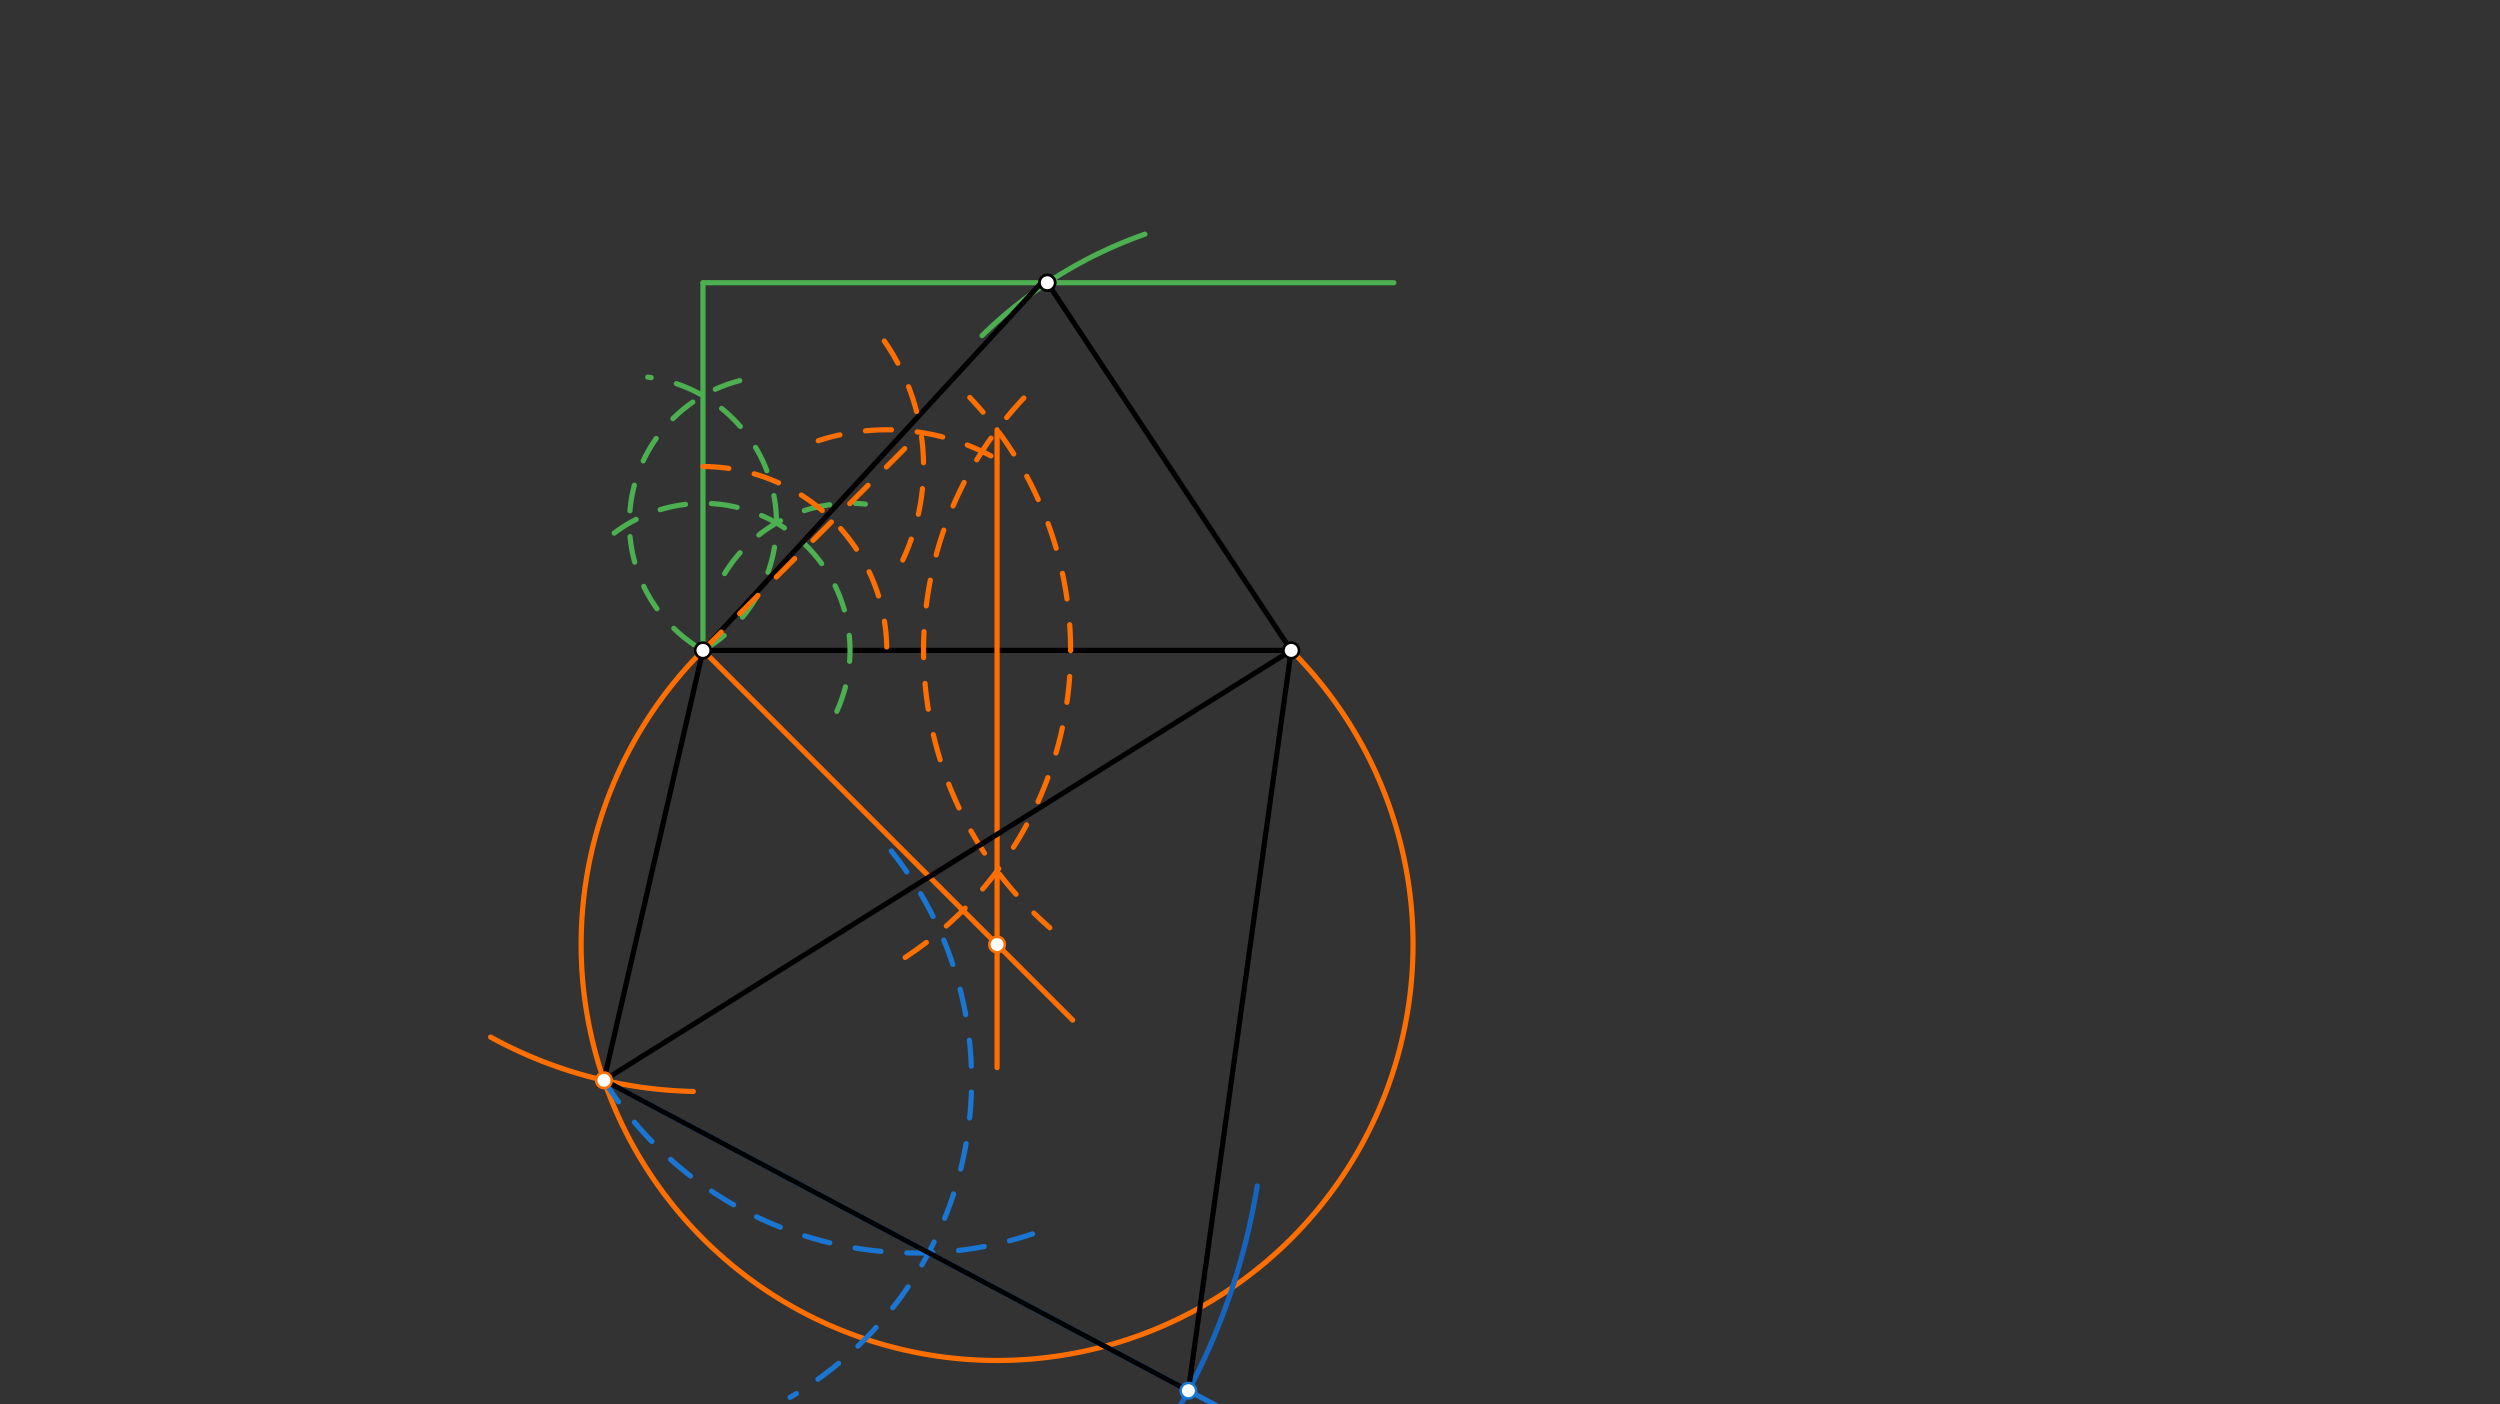 <svg xmlns="http://www.w3.org/2000/svg" class="svg--816" height="100%" preserveAspectRatio="xMidYMid meet" viewBox="0 0 963.78 541.417" width="100%"><rect x="0" y="0" width="963.78" height="541.417" fill="#333333" stroke="none"/><defs><marker id="marker-arrow" markerHeight="16" markerUnits="userSpaceOnUse" markerWidth="24" orient="auto-start-reverse" refX="24" refY="4" viewBox="0 0 24 8"><path d="M 0 0 L 24 4 L 0 8 z" stroke="inherit"></path></marker></defs><g class="aux-layer--949"></g><g class="main-layer--75a"><g class="element--733"><line stroke="#000000" stroke-dasharray="none" stroke-linecap="round" stroke-width="2" x1="271" x2="497.772" y1="250.734" y2="250.734"></line></g><g class="element--733"><path d="M 322.602 274.215 A 56.693 56.693 0 0 0 233.749 207.997" fill="none" stroke="#4CAF50" stroke-dasharray="10" stroke-linecap="round" stroke-width="2"></path></g><g class="element--733"><path d="M 279.351 221.117 A 56.693 56.693 0 0 1 333.61 194.351" fill="none" stroke="#4CAF50" stroke-dasharray="10" stroke-linecap="round" stroke-width="2"></path></g><g class="element--733"><path d="M 267.516 248.551 A 56.693 56.693 0 0 1 290.038 145.713" fill="none" stroke="#4CAF50" stroke-dasharray="10" stroke-linecap="round" stroke-width="2"></path></g><g class="element--733"><path d="M 271 250.734 A 56.693 56.693 0 0 0 249.705 145.384" fill="none" stroke="#4CAF50" stroke-dasharray="10" stroke-linecap="round" stroke-width="2"></path></g><g class="element--733"><line stroke="#4CAF50" stroke-dasharray="none" stroke-linecap="round" stroke-width="2" x1="271" x2="271" y1="250.734" y2="109.002"></line></g><g class="element--733"><line stroke="#4CAF50" stroke-dasharray="none" stroke-linecap="round" stroke-width="2" x1="271" x2="537.333" y1="109.002" y2="109.002"></line></g><g class="element--733"><path d="M 441.358 90.284 A 170.079 170.079 0 0 0 378.594 129.394" fill="none" stroke="#4CAF50" stroke-dasharray="none" stroke-linecap="round" stroke-width="2"></path></g><g class="element--733"><line stroke="#000000" stroke-dasharray="none" stroke-linecap="round" stroke-width="2" x1="497.772" x2="403.757" y1="250.734" y2="109.002"></line></g><g class="element--733"><line stroke="#000000" stroke-dasharray="none" stroke-linecap="round" stroke-width="2" x1="402.778" x2="271" y1="107.58" y2="250.734"></line></g><g class="element--733"><path d="M 271 179.868 A 70.866 70.866 0 0 1 341.609 256.77" fill="none" stroke="#FF6F00" stroke-dasharray="10" stroke-linecap="round" stroke-width="2"></path></g><g class="element--733"><path d="M 340.928 131.476 A 85.039 85.039 0 0 1 348.036 215.883" fill="none" stroke="#FF6F00" stroke-dasharray="10" stroke-linecap="round" stroke-width="2"></path></g><g class="element--733"><path d="M 381.984 175.753 A 85.039 85.039 0 0 0 315.456 169.9" fill="none" stroke="#FF6F00" stroke-dasharray="10" stroke-linecap="round" stroke-width="2"></path></g><g class="element--733"><line stroke="#FF6F00" stroke-dasharray="10" stroke-linecap="round" stroke-width="2" x1="271" x2="355.016" y1="250.734" y2="166.718"></line></g><g class="element--733"><line stroke="#FF6F00" stroke-dasharray="none" stroke-linecap="round" stroke-width="2" x1="271" x2="413.529" y1="250.734" y2="393.263"></line></g><g class="element--733"><path d="M 394.7 153.45 A 141.732 141.732 0 0 0 404.713 357.637" fill="none" stroke="#FF6F00" stroke-dasharray="10" stroke-linecap="round" stroke-width="2"></path></g><g class="element--733"><path d="M 348.952 369.105 A 141.732 141.732 0 0 0 373.867 153.234" fill="none" stroke="#FF6F00" stroke-dasharray="10" stroke-linecap="round" stroke-width="2"></path></g><g class="element--733"><line stroke="#FF6F00" stroke-dasharray="none" stroke-linecap="round" stroke-width="2" x1="384.386" x2="384.386" y1="165.695" y2="411.58"></line></g><g class="element--733"><path d="M 497.772 250.734 A 160.352 160.352 0 1 1 271 250.734" fill="none" stroke="#FF6F00" stroke-dasharray="none" stroke-linecap="round" stroke-width="2"></path></g><g class="element--733"><path d="M 189.137 399.816 A 170.079 170.079 0 0 0 267.26 420.772" fill="none" stroke="#FF6F00" stroke-dasharray="none" stroke-linecap="round" stroke-width="2"></path></g><g class="element--733"><line stroke="#000000" stroke-dasharray="none" stroke-linecap="round" stroke-width="2" x1="271" x2="232.821" y1="250.734" y2="416.473"></line></g><g class="element--733"><line stroke="#000000" stroke-dasharray="none" stroke-linecap="round" stroke-width="2" x1="232.821" x2="497.772" y1="416.473" y2="250.734"></line></g><g class="element--733"><path d="M 343.605 328.07 A 141.732 141.732 0 0 1 304.593 538.689" fill="none" stroke="#1976D2" stroke-dasharray="10" stroke-linecap="round" stroke-width="2"></path></g><g class="element--733"><path d="M 232.821 416.473 A 141.732 141.732 0 0 0 398.044 475.685" fill="none" stroke="#1976D2" stroke-dasharray="10" stroke-linecap="round" stroke-width="2"></path></g><g class="element--733"><line stroke="#1976D2" stroke-dasharray="none" stroke-linecap="round" stroke-width="2" x1="232.821" x2="489.214" y1="416.473" y2="552.64"></line></g><g class="element--733"><path d="M 484.666 457.209 A 255.118 255.118 0 0 1 450.786 549.049" fill="none" stroke="#1565C0" stroke-dasharray="none" stroke-linecap="round" stroke-width="2"></path></g><g class="element--733"><line stroke="#000000" stroke-dasharray="none" stroke-linecap="round" stroke-width="2" x1="232.821" x2="458.135" y1="416.473" y2="536.134"></line></g><g class="element--733"><line stroke="#000000" stroke-dasharray="none" stroke-linecap="round" stroke-width="2" x1="458.135" x2="497.772" y1="536.134" y2="250.734"></line></g><g class="element--733"><circle cx="271" cy="250.734" r="3" stroke="#000000" stroke-width="1" fill="#ffffff"></circle>}</g><g class="element--733"><circle cx="497.772" cy="250.734" r="3" stroke="#000000" stroke-width="1" fill="#ffffff"></circle>}</g><g class="element--733"><circle cx="403.757" cy="109.002" r="3" stroke="#000000" stroke-width="1" fill="#ffffff"></circle>}</g><g class="element--733"><circle cx="403.757" cy="109.002" r="3" stroke="#000000" stroke-width="1" fill="#ffffff"></circle>}</g><g class="element--733"><circle cx="384.386" cy="364.12" r="3" stroke="#FF6F00" stroke-width="1" fill="#ffffff"></circle>}</g><g class="element--733"><circle cx="232.821" cy="416.473" r="3" stroke="#FF6F00" stroke-width="1" fill="#ffffff"></circle>}</g><g class="element--733"><circle cx="458.135" cy="536.134" r="3" stroke="#1976D2" stroke-width="1" fill="#ffffff"></circle>}</g></g><g class="snaps-layer--ac6"></g><g class="temp-layer--52d"></g></svg>